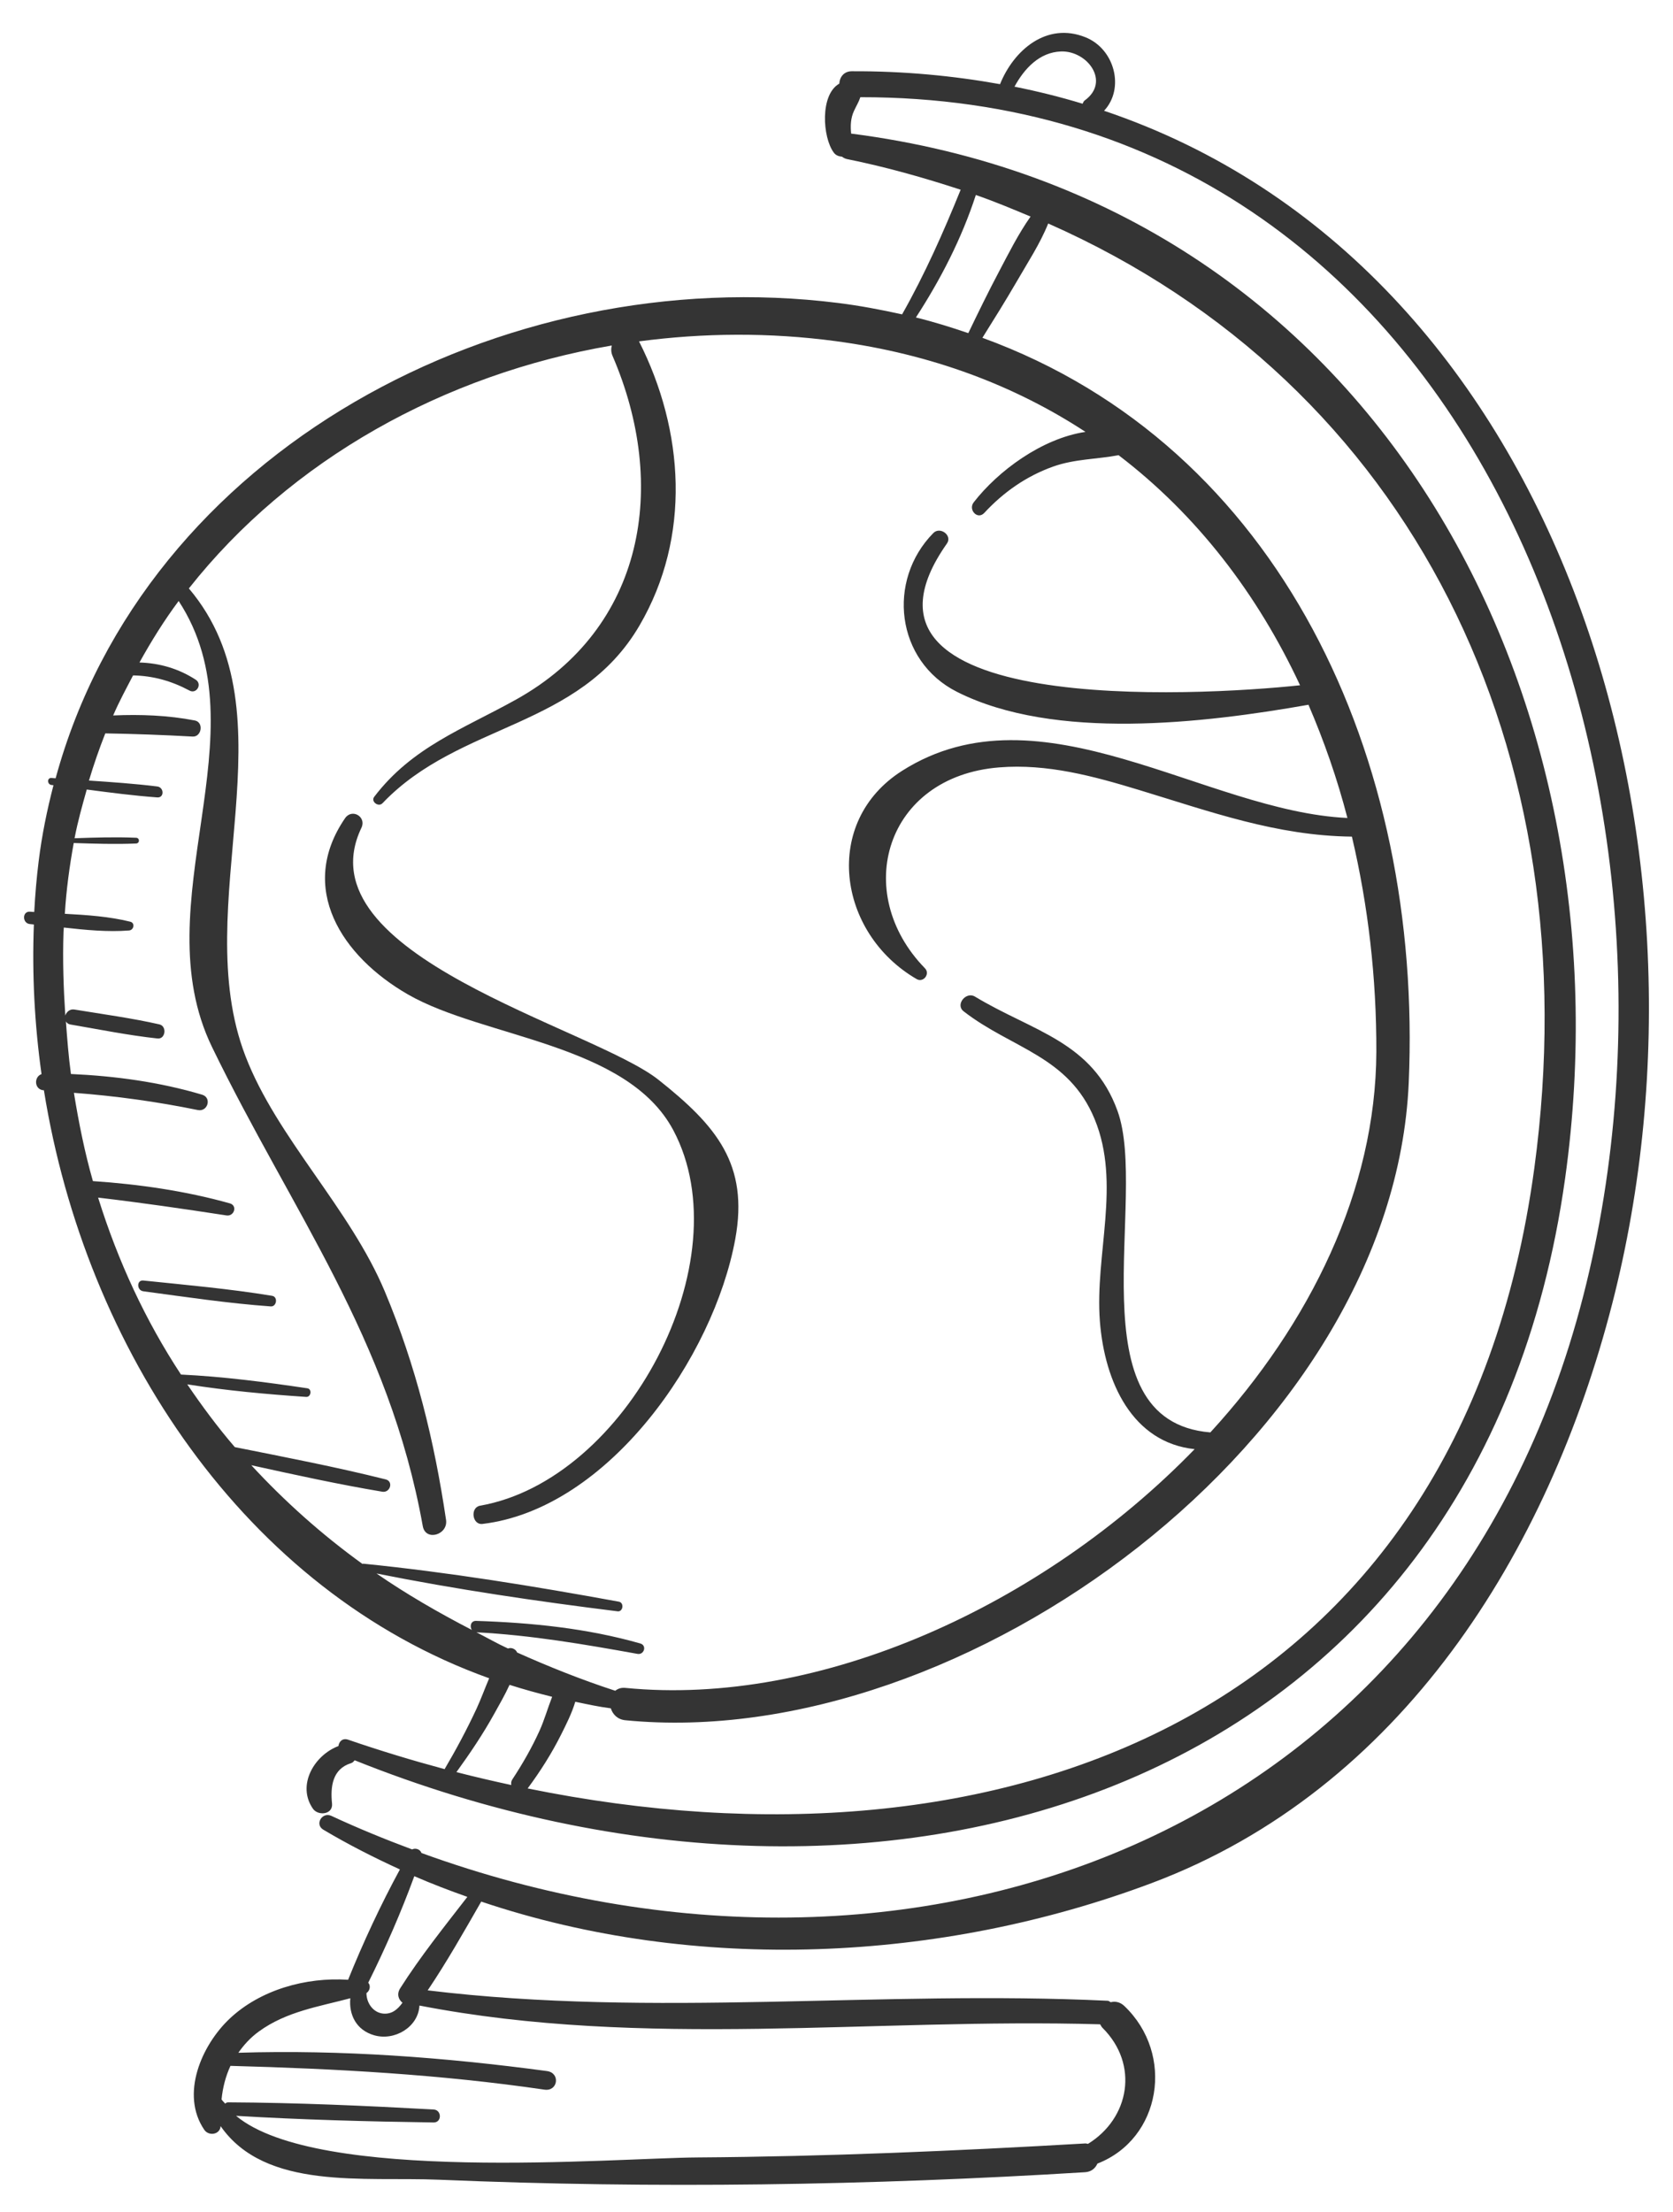<svg width="28" height="37" viewBox="0 0 28 37" fill="none" xmlns="http://www.w3.org/2000/svg">
<path d="M11.022 18.065C9.917 17.188 5.028 15.982 6.049 13.848C6.137 13.664 5.891 13.519 5.775 13.688C4.975 14.855 5.717 15.998 6.827 16.636C8.095 17.365 10.494 17.451 11.269 18.908C12.43 21.091 10.484 24.759 8.035 25.189C7.865 25.219 7.902 25.515 8.076 25.494C10.182 25.241 11.944 22.706 12.306 20.727C12.534 19.478 11.992 18.835 11.022 18.065Z" fill="#343434"/>
<path d="M18.478 1.853C18.826 1.482 18.658 0.821 18.168 0.624C17.518 0.362 16.967 0.838 16.737 1.408C15.95 1.267 15.125 1.188 14.254 1.192C14.12 1.193 14.052 1.295 14.047 1.399C13.72 1.583 13.766 2.297 13.953 2.551C13.989 2.601 14.041 2.617 14.092 2.621C14.115 2.639 14.141 2.654 14.175 2.661C14.838 2.795 15.466 2.974 16.078 3.174C15.788 3.889 15.479 4.586 15.098 5.259C14.751 5.183 14.399 5.115 14.032 5.069C8.413 4.364 2.425 7.538 0.931 13.02C0.907 13.018 0.884 13.017 0.861 13.015C0.785 13.009 0.788 13.123 0.861 13.132C0.872 13.133 0.883 13.135 0.895 13.136C0.788 13.549 0.701 13.97 0.647 14.408C0.612 14.689 0.588 14.972 0.573 15.257C0.549 15.255 0.525 15.254 0.502 15.252C0.369 15.242 0.37 15.448 0.502 15.459C0.523 15.461 0.545 15.464 0.567 15.466C0.535 16.297 0.578 17.137 0.695 17.969C0.563 18.015 0.572 18.232 0.735 18.24C1.427 22.555 4.091 26.609 8.187 28.076C8.114 28.247 8.05 28.424 7.975 28.586C7.814 28.932 7.635 29.267 7.441 29.596C6.902 29.451 6.363 29.288 5.828 29.104C5.732 29.071 5.674 29.135 5.664 29.21C5.259 29.363 4.964 29.864 5.237 30.258C5.324 30.383 5.576 30.357 5.557 30.172C5.528 29.891 5.562 29.592 5.876 29.496C5.907 29.487 5.918 29.466 5.936 29.448C14.842 33.02 24.758 30.007 26.195 19.709C27.332 11.566 22.976 3.354 14.245 2.235C14.232 2.106 14.236 1.977 14.293 1.855C14.334 1.766 14.375 1.702 14.399 1.626C24.699 1.615 28.713 13.037 26.499 21.676C24.169 30.765 15.253 33.981 7.054 30.999C7.032 30.938 6.957 30.91 6.897 30.939C6.444 30.77 5.993 30.586 5.546 30.378C5.393 30.307 5.261 30.519 5.411 30.609C5.826 30.856 6.256 31.074 6.693 31.274C6.369 31.871 6.079 32.493 5.826 33.12C5.119 33.073 4.355 33.288 3.843 33.771C3.373 34.215 3.015 35.037 3.419 35.63C3.494 35.74 3.684 35.711 3.692 35.568C4.442 36.646 6.085 36.412 7.354 36.465C10.956 36.617 14.565 36.561 18.162 36.339C18.267 36.332 18.333 36.271 18.367 36.195C19.432 35.782 19.668 34.368 18.817 33.558C18.745 33.49 18.664 33.477 18.59 33.495C18.572 33.489 18.562 33.472 18.539 33.471C14.733 33.29 10.954 33.758 7.158 33.297C7.48 32.819 7.766 32.313 8.054 31.812C11.646 33.021 15.744 32.828 19.276 31.502C23.448 29.936 25.914 25.971 26.983 21.809C28.983 14.023 26.086 4.417 18.478 1.853ZM7.974 27.307C8.885 27.354 9.773 27.507 10.669 27.668C10.781 27.688 10.83 27.527 10.717 27.494C9.823 27.239 8.895 27.146 7.968 27.116C7.879 27.113 7.857 27.211 7.898 27.268C7.34 26.979 6.802 26.669 6.301 26.323C7.636 26.59 8.987 26.788 10.337 26.956C10.428 26.967 10.449 26.812 10.359 26.795C8.942 26.536 7.513 26.303 6.079 26.159C6.074 26.158 6.071 26.163 6.066 26.163C5.382 25.669 4.763 25.115 4.206 24.512C4.934 24.672 5.663 24.832 6.398 24.955C6.53 24.977 6.59 24.783 6.455 24.749C5.62 24.54 4.774 24.378 3.93 24.209C3.643 23.876 3.381 23.522 3.134 23.159C3.792 23.263 4.463 23.325 5.124 23.369C5.206 23.375 5.226 23.237 5.144 23.225C4.446 23.121 3.735 23.029 3.029 22.995C2.437 22.095 1.975 21.103 1.642 20.035C2.36 20.119 3.073 20.223 3.79 20.333C3.92 20.353 3.979 20.168 3.846 20.131C3.104 19.923 2.327 19.811 1.555 19.759C1.419 19.284 1.319 18.788 1.237 18.282C1.934 18.334 2.625 18.43 3.311 18.57C3.478 18.604 3.548 18.362 3.382 18.313C2.664 18.1 1.93 18.001 1.187 17.967C1.148 17.68 1.125 17.384 1.103 17.088C1.118 17.112 1.141 17.133 1.179 17.139C1.663 17.222 2.147 17.32 2.636 17.373C2.77 17.388 2.798 17.168 2.668 17.137C2.2 17.031 1.721 16.967 1.248 16.889C1.169 16.875 1.113 16.928 1.093 16.989C1.063 16.532 1.047 16.067 1.063 15.588C1.064 15.564 1.067 15.541 1.068 15.517C1.433 15.558 1.803 15.594 2.16 15.566C2.24 15.56 2.266 15.44 2.179 15.419C1.828 15.332 1.455 15.307 1.085 15.287C1.11 14.881 1.164 14.488 1.234 14.103C1.582 14.114 1.93 14.126 2.278 14.111C2.341 14.108 2.341 14.017 2.278 14.015C1.935 14 1.592 14.011 1.248 14.023C1.301 13.743 1.377 13.476 1.452 13.208C1.845 13.26 2.239 13.311 2.632 13.34C2.752 13.349 2.747 13.171 2.632 13.157C2.254 13.11 1.871 13.084 1.489 13.058C1.569 12.789 1.661 12.526 1.762 12.269C2.25 12.277 2.735 12.295 3.224 12.322C3.376 12.33 3.413 12.082 3.261 12.053C2.813 11.966 2.351 11.949 1.894 11.969C1.993 11.738 2.112 11.52 2.227 11.299C2.559 11.305 2.869 11.391 3.17 11.552C3.289 11.617 3.389 11.445 3.276 11.371C2.986 11.183 2.668 11.093 2.334 11.083C2.532 10.726 2.747 10.38 2.99 10.054C4.431 12.257 2.381 15.111 3.549 17.517C4.892 20.282 6.509 22.375 7.076 25.532C7.123 25.79 7.503 25.677 7.465 25.425C7.268 24.099 6.961 22.847 6.441 21.607C5.855 20.209 4.635 19.039 4.107 17.665C3.137 15.144 4.95 11.955 3.161 9.844C4.862 7.691 7.429 6.261 10.239 5.78C10.226 5.833 10.225 5.891 10.251 5.952C11.189 8.125 10.79 10.506 8.637 11.703C7.744 12.2 6.9 12.496 6.263 13.33C6.202 13.41 6.334 13.508 6.402 13.437C7.694 12.082 9.691 12.197 10.703 10.464C11.57 8.981 11.452 7.205 10.695 5.711C11.773 5.568 12.881 5.559 13.986 5.707C15.599 5.923 16.99 6.455 18.167 7.225C17.436 7.335 16.704 7.878 16.296 8.404C16.2 8.527 16.36 8.702 16.473 8.581C16.794 8.234 17.177 7.966 17.624 7.806C17.986 7.677 18.355 7.684 18.721 7.615C20.036 8.618 21.048 9.942 21.758 11.464C20.032 11.648 13.809 11.987 15.848 9.093C15.944 8.957 15.733 8.802 15.62 8.918C14.839 9.711 14.991 11.058 16.018 11.575C17.649 12.396 20.147 12.099 21.899 11.79C22.16 12.396 22.381 13.028 22.551 13.684C20.171 13.576 17.42 11.425 15.101 12.893C13.752 13.747 14.013 15.608 15.341 16.379C15.454 16.445 15.572 16.292 15.48 16.198C14.248 14.935 14.817 12.99 16.722 12.838C17.525 12.773 18.3 12.984 19.058 13.214C20.258 13.578 21.363 13.982 22.626 13.996C22.898 15.149 23.039 16.36 23.035 17.598C23.026 19.908 21.927 22.141 20.257 23.963C17.952 23.773 19.225 20.034 18.704 18.587C18.284 17.421 17.282 17.256 16.317 16.672C16.169 16.582 15.984 16.806 16.127 16.918C16.934 17.545 17.885 17.663 18.321 18.724C18.765 19.803 18.322 20.986 18.408 22.103C18.487 23.125 18.953 24.133 19.994 24.243C17.448 26.865 13.721 28.557 10.465 28.237C10.392 28.23 10.339 28.252 10.297 28.285C9.726 28.099 9.183 27.881 8.655 27.645C8.631 27.587 8.561 27.555 8.502 27.578C8.32 27.495 8.151 27.397 7.974 27.307ZM8.557 29.862C8.251 29.796 7.945 29.725 7.639 29.646C7.865 29.334 8.082 29.012 8.269 28.675C8.354 28.522 8.45 28.357 8.528 28.186C8.762 28.261 9 28.326 9.241 28.386C9.167 28.574 9.111 28.774 9.03 28.953C8.901 29.238 8.746 29.508 8.574 29.769C8.552 29.803 8.553 29.833 8.557 29.862ZM25.679 19.542C24.425 28.783 16.705 31.525 8.831 29.919C9.042 29.634 9.231 29.337 9.39 29.02C9.476 28.848 9.571 28.661 9.628 28.469C9.824 28.51 10.02 28.553 10.223 28.579C10.254 28.679 10.335 28.765 10.465 28.778C16.143 29.335 23.317 24.045 23.577 18.115C23.815 12.68 21.429 7.465 16.442 5.651C16.635 5.343 16.828 5.034 17.011 4.719C17.193 4.403 17.406 4.081 17.543 3.739C23.619 6.423 26.628 12.544 25.679 19.542ZM17.248 3.623C17.044 3.912 16.881 4.238 16.718 4.547C16.539 4.885 16.372 5.228 16.206 5.573C15.92 5.476 15.631 5.385 15.329 5.311C15.744 4.672 16.096 3.988 16.332 3.262C16.647 3.371 16.947 3.497 17.248 3.623ZM18.152 1.682C18.132 1.697 18.13 1.717 18.118 1.735C17.749 1.623 17.369 1.528 16.979 1.45C17.143 1.147 17.398 0.873 17.758 0.861C18.198 0.846 18.59 1.368 18.152 1.682ZM18.413 33.865C18.425 33.885 18.433 33.905 18.451 33.923C19.07 34.538 18.902 35.439 18.209 35.865C18.194 35.863 18.18 35.857 18.162 35.858C16.002 35.983 13.842 36.077 11.679 36.092C10.275 36.101 5.312 36.533 3.951 35.396C5.051 35.462 6.155 35.491 7.257 35.507C7.397 35.509 7.396 35.298 7.257 35.29C6.113 35.227 4.966 35.176 3.82 35.17C3.796 35.169 3.783 35.182 3.767 35.191C3.749 35.167 3.723 35.146 3.708 35.121C3.728 34.92 3.777 34.734 3.857 34.56C5.622 34.608 7.361 34.702 9.112 34.958C9.338 34.992 9.383 34.678 9.154 34.647C7.446 34.418 5.713 34.287 3.989 34.341C4.079 34.213 4.186 34.091 4.334 33.984C4.794 33.65 5.334 33.57 5.863 33.429C5.837 33.699 5.959 33.961 6.261 34.048C6.605 34.148 7.002 33.91 7.02 33.551C10.778 34.28 14.612 33.755 18.413 33.865ZM6.698 33.262C6.636 33.36 6.669 33.45 6.736 33.504C6.658 33.611 6.564 33.697 6.418 33.686C6.251 33.673 6.134 33.516 6.133 33.343C6.191 33.304 6.208 33.219 6.163 33.169C6.45 32.592 6.712 31.994 6.934 31.387C7.225 31.514 7.522 31.627 7.822 31.733C7.435 32.233 7.036 32.73 6.698 33.262Z" fill="#343434"/>
<path d="M4.555 21.678C3.84 21.56 3.119 21.497 2.399 21.422C2.283 21.41 2.287 21.588 2.399 21.602C3.109 21.697 3.817 21.804 4.531 21.855C4.631 21.862 4.655 21.695 4.555 21.678Z" fill="#343434"/>
</svg>
